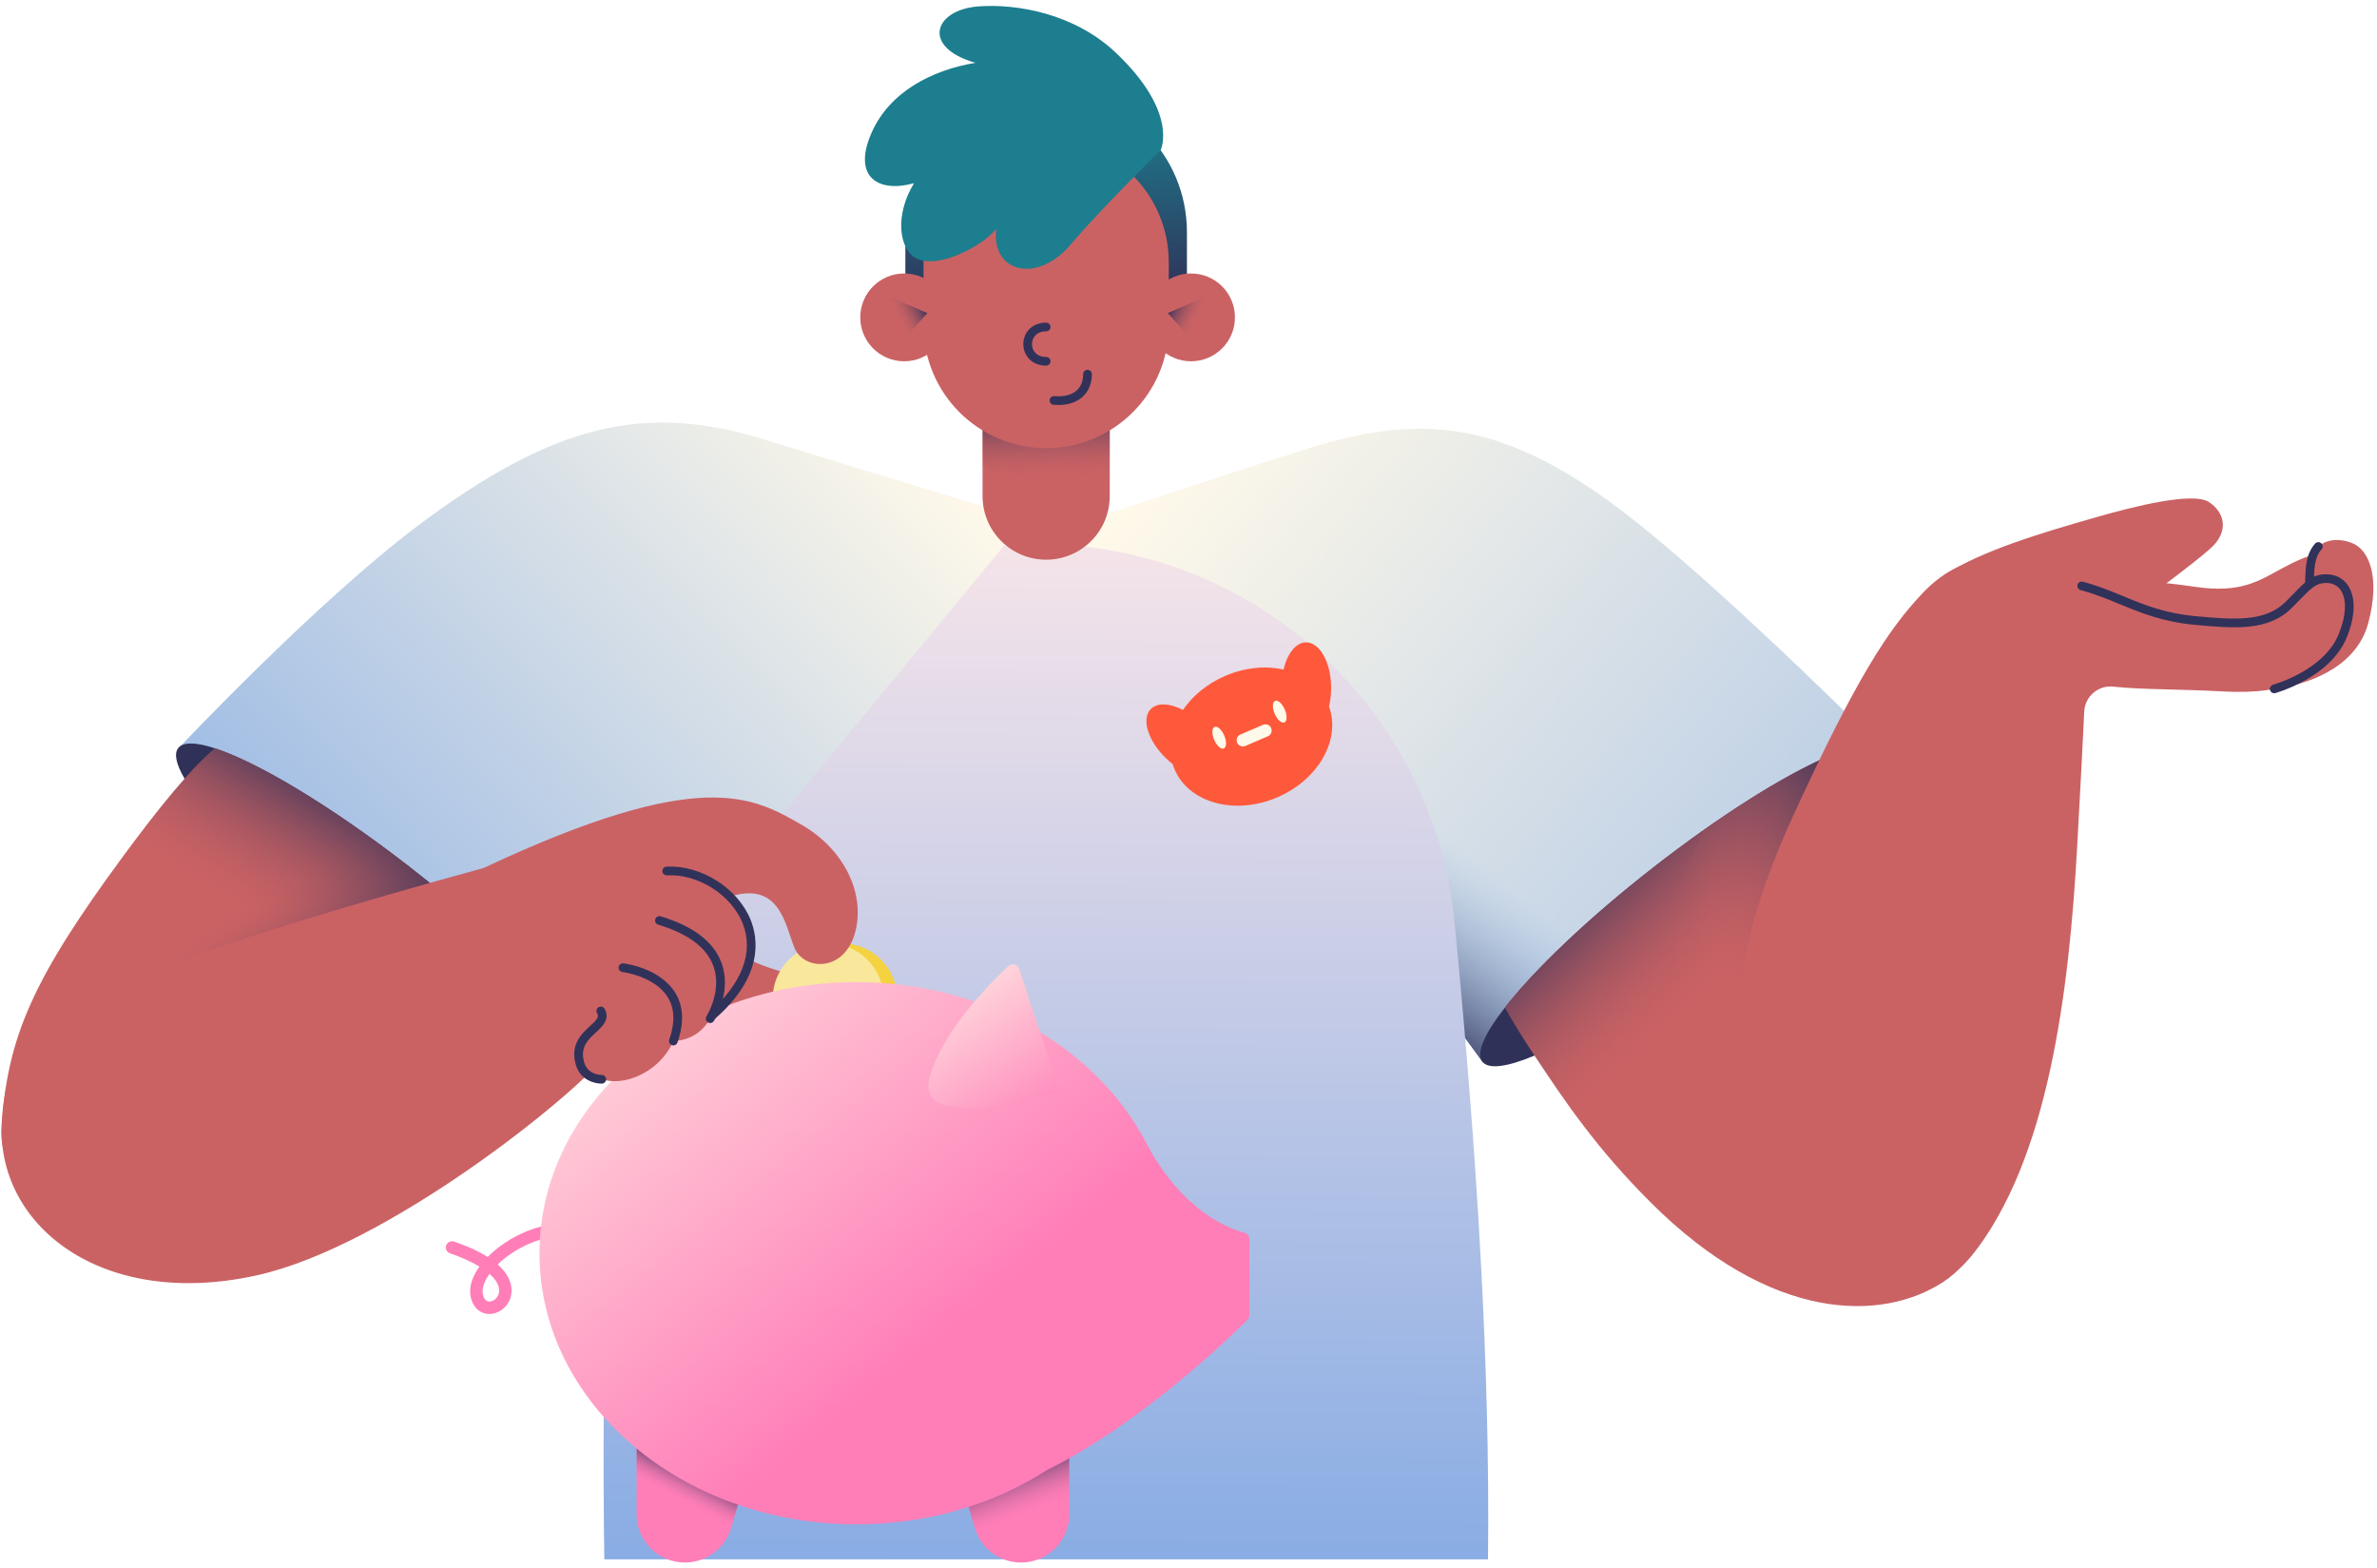 <svg width="370" height="244" viewBox="0 0 370 244" fill="none" xmlns="http://www.w3.org/2000/svg">
<path d="M302.566 89.502C308.743 85.627 317.57 82.994 326.442 80.458C332.055 78.853 341.363 76.489 343.862 78.155C346.362 79.821 346.968 82.774 344.09 85.349C341.211 87.923 333.797 93.33 333.797 93.33L311.52 88.453L302.566 89.502Z" fill="#CA6264"/>
<path d="M313.43 88.872C319.971 89.78 332.265 89.931 341.666 91.331C348.786 92.391 351.589 90.422 355.376 88.378C359.163 86.334 363.783 84.516 364.314 88.227C364.844 91.937 352.346 103.977 339.394 100.266C326.442 96.556 313.43 88.872 313.43 88.872Z" fill="#CA6264"/>
<path d="M354.996 107.007C358.253 106.628 366.66 104.356 368.63 97.011C370.599 89.666 368.63 85.728 366.433 84.668C364.237 83.608 359.616 83.154 358.859 89.666C358.101 96.178 350.603 96.935 345.528 98.601C340.453 100.267 354.996 107.007 354.996 107.007Z" fill="#CA6264"/>
<g clip-path="url(#clip0_3199_5660)">
<path d="M293.081 116.607L252.217 148.497L242.947 155.733L230.749 165.254L212.913 140.904L207.453 133.448L162.805 83.228C162.805 83.228 185.717 75.408 203.812 69.75C222.216 63.995 235.396 65.585 255.847 82.169C271.237 94.649 293.081 116.607 293.081 116.607Z" fill="url(#paint0_linear_3199_5660)"/>
<path d="M256.589 145.775L242.948 155.733L230.749 165.254L212.914 140.904C217.898 134.408 222.111 129.419 222.111 129.419C222.111 129.419 244.304 127.128 256.589 145.775Z" fill="url(#paint1_linear_3199_5660)"/>
<path d="M290.002 124.485C285.527 130.394 277.008 138.621 266.511 146.814C255.87 155.117 245.693 161.441 238.869 164.294C234.652 166.057 231.717 166.494 230.747 165.252C229.708 163.92 231.09 160.867 234.268 156.801C238.844 150.94 247.154 142.975 257.318 135.043C267.661 126.971 277.569 120.769 284.381 117.81C288.906 115.842 292.067 115.306 293.08 116.605C294.069 117.872 292.863 120.705 290.002 124.485Z" fill="#303158"/>
<path d="M302.486 199.529C293.031 205.707 275.768 205.971 256.907 187.117C252.72 182.933 249.426 179.051 246.687 175.475L246.685 175.473C243.518 171.34 241.087 167.615 238.871 164.294C236.825 161.229 235.311 158.676 234.27 156.801C238.845 150.94 247.155 142.975 257.319 135.043C260.06 132.904 262.77 130.896 265.399 129.048C272.694 123.912 279.374 119.986 284.382 117.811C286.124 119.856 288.025 122.108 290.003 124.485C292.729 127.755 295.603 131.26 298.418 134.787C299.068 135.604 299.714 136.421 300.357 137.237C304.362 142.323 308.14 147.352 311.063 151.679C322.88 169.172 311.745 193.477 302.486 199.529Z" fill="#CA6264"/>
<path d="M300.357 137.237L246.687 175.475L246.685 175.473C243.518 171.34 241.087 167.615 238.871 164.294C236.825 161.229 235.311 158.676 234.27 156.801C238.845 150.94 247.155 142.975 257.319 135.043C267.662 126.971 277.57 120.769 284.382 117.811C286.124 119.856 288.025 122.108 290.003 124.485C293.36 128.512 296.941 132.895 300.357 137.237Z" fill="url(#paint2_linear_3199_5660)"/>
<path d="M298.567 147.59L270.176 164.404C270.176 164.404 255.241 151.226 263.27 133.355C263.943 131.854 264.658 130.418 265.399 129.048C272.694 123.912 279.374 119.986 284.382 117.811C286.124 119.856 288.025 122.108 290.003 124.485C292.729 127.755 295.603 131.26 298.418 134.787L298.567 147.59Z" fill="url(#paint3_linear_3199_5660)"/>
<path d="M306.81 195.525C318.866 180.758 322.085 154.186 323.335 131.69C323.921 121.161 324.25 114.571 324.429 110.752C324.54 108.383 326.633 106.606 328.99 106.874C333.129 107.343 339.624 107.256 345.831 107.611C356.435 108.216 361.586 105.397 364.211 99.036C366.597 93.258 363.202 88.933 359.768 90.043C356.334 91.154 355.813 96.451 347.538 96.377C337.764 96.29 328.816 93.711 320.533 89.74C311.824 85.566 305.034 86.23 299.274 92.314C293.922 97.969 288.899 105.6 278.975 127.298C268.169 150.924 267.626 169.854 275.371 183.03C283.116 196.205 298.284 205.968 306.81 195.525Z" fill="#CA6264"/>
<path d="M354.002 107.901C353.836 107.901 353.675 107.839 353.551 107.728C353.426 107.617 353.347 107.464 353.329 107.299C353.31 107.133 353.353 106.967 353.45 106.831C353.546 106.695 353.69 106.6 353.852 106.563C354.034 106.514 361.692 104.336 364.006 98.776C365.208 95.889 365.335 93.3 364.346 91.853C363.823 91.089 363.027 90.714 361.984 90.736C360.497 90.769 359.738 91.55 357.903 93.435C357.525 93.825 357.145 94.212 356.762 94.598C353.109 98.263 347.933 97.809 341.941 97.283L341.919 97.281C336.705 96.823 333.281 95.408 329.969 94.04C328.076 93.257 326.117 92.448 323.86 91.848C323.688 91.8 323.542 91.687 323.453 91.532C323.364 91.377 323.34 91.193 323.386 91.021C323.432 90.848 323.544 90.701 323.698 90.611C323.852 90.52 324.036 90.495 324.209 90.539C326.552 91.162 328.552 91.989 330.487 92.788C333.852 94.179 337.031 95.492 342.038 95.932L342.059 95.934C347.714 96.43 352.596 96.859 355.802 93.642C356.181 93.26 356.558 92.877 356.932 92.491C358.917 90.451 359.912 89.427 361.954 89.382C363.442 89.348 364.69 89.955 365.465 91.09C366.732 92.944 366.657 95.936 365.258 99.297C362.665 105.525 354.217 107.872 354.135 107.888C354.09 107.896 354.046 107.901 354.002 107.901Z" fill="#313259"/>
<path d="M359.494 90.791L358.816 90.778C358.861 88.434 358.903 86.232 360.368 84.601C360.488 84.469 360.656 84.389 360.835 84.38C361.014 84.371 361.189 84.433 361.322 84.552C361.456 84.672 361.536 84.839 361.546 85.018C361.556 85.197 361.495 85.372 361.376 85.506C360.248 86.762 360.214 88.54 360.171 90.791H359.494Z" fill="#313259"/>
<path d="M226.425 143.609C229.949 179.818 231.968 213.357 231.618 242.697H94.068C93.621 213.036 94.502 180.682 96.322 146.418C98.162 111.793 126.796 84.666 161.479 84.666C195.078 84.666 223.171 110.177 226.425 143.609Z" fill="url(#paint4_linear_3199_5660)"/>
<path d="M203.291 99.981C201.714 99.993 200.372 101.733 199.794 104.213C197.018 103.595 193.8 103.874 190.709 105.203C187.881 106.419 185.62 108.315 184.136 110.497C182.096 109.437 180.131 109.318 179.113 110.375C177.635 111.91 178.708 115.34 181.51 118.037C181.835 118.351 182.178 118.647 182.535 118.924C182.623 119.214 182.727 119.5 182.847 119.779C185.092 124.997 192.251 126.931 198.837 124.1C205.243 121.346 208.747 115.098 206.87 109.957C207.093 109.054 207.214 108.049 207.205 106.99C207.174 103.101 205.422 99.963 203.291 99.981Z" fill="#FF593B"/>
<path d="M190.501 116.492C190.933 116.307 190.96 115.406 190.561 114.48C190.163 113.553 189.49 112.953 189.059 113.139C188.627 113.324 188.6 114.225 188.999 115.151C189.397 116.078 190.07 116.678 190.501 116.492Z" fill="#FFF9E9"/>
<path d="M199.923 112.442C200.355 112.256 200.382 111.355 199.983 110.429C199.585 109.503 198.912 108.902 198.481 109.088C198.049 109.273 198.022 110.175 198.421 111.101C198.819 112.027 199.492 112.627 199.923 112.442Z" fill="#FFF9E9"/>
<path d="M193.465 116.183C193.242 116.183 193.026 116.106 192.853 115.965C192.68 115.825 192.561 115.629 192.516 115.41C192.471 115.192 192.503 114.965 192.606 114.767C192.709 114.57 192.877 114.414 193.082 114.326L196.596 112.815C196.713 112.765 196.839 112.738 196.966 112.736C197.093 112.735 197.219 112.758 197.337 112.805C197.455 112.852 197.563 112.922 197.654 113.011C197.745 113.099 197.818 113.205 197.868 113.322C197.918 113.438 197.945 113.564 197.947 113.691C197.948 113.818 197.925 113.944 197.878 114.062C197.831 114.18 197.761 114.288 197.672 114.379C197.584 114.47 197.478 114.543 197.361 114.593L193.847 116.104C193.727 116.156 193.597 116.183 193.465 116.183Z" fill="#FFF9E9"/>
<path d="M184.756 52.687H140.926V36.13C140.926 24.03 150.737 14.221 162.841 14.221C174.944 14.221 184.756 24.03 184.756 36.13V52.687H184.756Z" fill="url(#paint5_linear_3199_5660)"/>
<path d="M159.679 80.804C159.679 80.804 137.19 74.043 119.08 68.436C100.659 62.731 86.46 65.71 64.956 81.892C49.123 93.808 27.816 116.433 27.816 116.433L90.281 164.909L159.679 80.804Z" fill="url(#paint6_linear_3199_5660)"/>
<path d="M90.205 164.909C88.192 167.502 77.612 162.823 64.676 154.049C61.368 151.807 57.907 149.295 54.393 146.57C41.875 136.856 32.158 127.085 28.734 121.21C27.441 118.991 27.046 117.327 27.741 116.433C28.515 115.438 30.55 115.514 33.496 116.483C40.188 118.68 51.577 125.48 63.553 134.774C66.88 137.355 70.008 139.941 72.875 142.458C84.867 152.983 92.247 162.279 90.205 164.909Z" fill="#303158"/>
<path d="M172.739 57.432V77.22C172.739 82.685 168.309 87.114 162.842 87.114C157.376 87.114 152.945 82.685 152.945 77.22V57.432H172.739Z" fill="#CA6264"/>
<path d="M172.739 57.432V74.478C169.184 75.432 165.459 76.167 162.842 76.009C158.634 75.753 155.03 73.83 152.945 72.446V62.594L154.122 57.432H172.739Z" fill="url(#paint7_linear_3199_5660)"/>
<path d="M162.841 69.75C152.3 69.75 143.754 61.207 143.754 50.668V40.824C143.754 30.285 152.3 21.742 162.841 21.742C173.383 21.742 181.929 30.285 181.929 40.824V50.668C181.929 61.207 173.383 69.75 162.841 69.75Z" fill="#CA6264"/>
<path d="M140.742 56.232C144.517 56.232 147.578 53.173 147.578 49.398C147.578 45.624 144.517 42.565 140.742 42.565C136.967 42.565 133.906 45.624 133.906 49.398C133.906 53.173 136.967 56.232 140.742 56.232Z" fill="#CA6264"/>
<path d="M137.391 45.746L144.359 48.724L141.203 52.258L137.391 45.746Z" fill="url(#paint8_linear_3199_5660)"/>
<path d="M111.089 145.454C114.984 149.672 121.41 151.131 123.814 151.89C128.132 153.253 129.268 158.746 123.814 159.841C117.5 161.109 110.54 159.546 106.374 156.063C102.208 152.58 102.784 146.446 104.954 145.908C107.124 145.371 111.089 145.454 111.089 145.454Z" fill="#CA6264"/>
<path d="M185.394 56.232C189.17 56.232 192.23 53.173 192.23 49.398C192.23 45.624 189.17 42.565 185.394 42.565C181.619 42.565 178.559 45.624 178.559 49.398C178.559 53.173 181.619 56.232 185.394 56.232Z" fill="#CA6264"/>
<path d="M188.746 45.746L181.777 48.724L184.933 52.258L188.746 45.746Z" fill="url(#paint9_linear_3199_5660)"/>
<path d="M180.662 23.374C180.662 23.374 183.542 17.594 173.749 8.263C167.286 2.104 158.303 0.561 152.339 0.994C145.37 1.498 143.35 7.354 151.834 9.777C145.168 10.888 138.492 14.228 135.662 20.676C132.645 27.547 136.685 30.071 142.288 28.512C139.21 33.453 139.917 38.956 142.745 40.268C146.312 41.924 153.248 38.047 155.065 35.624C154.258 42.381 161.395 44.274 166.667 38.047C171.534 32.298 180.662 23.374 180.662 23.374Z" fill="#1C7E8E"/>
<path d="M131.033 164.093C135.802 164.093 139.668 160.228 139.668 155.46C139.668 150.693 135.802 146.828 131.033 146.828C126.264 146.828 122.398 150.693 122.398 155.46C122.398 160.228 126.264 164.093 131.033 164.093Z" fill="#F4D240"/>
<path d="M128.908 164.093C133.677 164.093 137.543 160.228 137.543 155.46C137.543 150.693 133.677 146.828 128.908 146.828C124.139 146.828 120.273 150.693 120.273 155.46C120.273 160.228 124.139 164.093 128.908 164.093Z" fill="#F9E79B"/>
<path d="M72.874 142.459C71.118 145.409 68.919 148.631 66.366 151.922C65.818 152.63 65.255 153.339 64.674 154.051C58.308 161.865 50.077 169.837 41.138 175.356C22.658 186.766 -0.57 189.895 0.243 175.66C1.058 161.424 5.185 152.236 19.325 133.053C19.765 132.457 20.191 131.882 20.609 131.325C23.98 126.82 26.64 123.567 28.733 121.212C30.839 118.845 32.376 117.388 33.494 116.484C38.283 118.056 45.48 121.986 53.575 127.503C56.79 129.693 60.147 132.134 63.551 134.775C65.797 136.517 67.953 138.262 69.997 139.986C70.964 140.801 71.923 141.626 72.874 142.459Z" fill="#CA6264"/>
<path d="M69.997 139.985L68.255 148.651C68.255 148.651 17.81 159.706 24.05 150.911C29.577 143.12 47.609 130.17 53.575 127.502C56.79 129.693 60.147 132.133 63.551 134.774C65.797 136.516 67.953 138.261 69.997 139.985Z" fill="url(#paint10_linear_3199_5660)"/>
<path d="M72.874 142.459C71.119 145.409 68.92 148.631 66.367 151.922C59.896 151.618 53.887 151.253 53.183 150.912C51.876 150.281 28.82 136.306 20.609 131.325C23.981 126.82 26.641 123.567 28.733 121.212C30.839 118.845 32.376 117.388 33.495 116.484C40.187 118.681 51.576 125.481 63.552 134.775C66.879 137.357 70.008 139.942 72.874 142.459Z" fill="url(#paint11_linear_3199_5660)"/>
<path d="M166.444 222.619V235.696C166.444 236.087 166.414 236.471 166.357 236.846C166.11 238.458 165.349 239.901 164.245 241.004C162.886 242.363 161.01 243.202 158.936 243.202C155.733 243.202 152.896 241.173 151.849 238.174C151.807 238.053 151.768 237.931 151.732 237.808C150.077 232.164 147.707 224.084 147.639 223.879L166.444 222.619ZM117.901 223.879C117.834 224.082 115.527 231.953 113.876 237.584L113.809 237.808C112.873 241.006 109.938 243.202 106.606 243.202C104.534 243.202 102.655 242.363 101.296 241.004C99.939 239.646 99.098 237.77 99.098 235.696V222.619L117.901 223.879Z" fill="#FF7EB8"/>
<path d="M117.901 223.879C117.834 224.083 115.527 231.953 113.876 237.585L99.098 231.645V222.619L117.901 223.879Z" fill="url(#paint12_linear_3199_5660)"/>
<path d="M76.168 204.515C75.046 204.515 74.076 203.874 73.56 202.756C72.905 201.337 73.094 199.672 74.107 197.94C74.267 197.667 74.44 197.402 74.626 197.145C73.283 196.328 71.651 195.619 70.055 195.076C69.934 195.035 69.823 194.971 69.728 194.887C69.632 194.803 69.554 194.701 69.498 194.587C69.442 194.473 69.409 194.349 69.4 194.222C69.392 194.096 69.409 193.968 69.45 193.848C69.491 193.728 69.555 193.617 69.639 193.521C69.723 193.426 69.825 193.348 69.939 193.291C70.053 193.235 70.177 193.202 70.303 193.194C70.43 193.186 70.558 193.203 70.678 193.244C72.929 194.009 74.631 194.824 75.91 195.64C78.561 192.962 82.678 190.865 86.232 190.579C86.487 190.559 86.741 190.641 86.936 190.807C87.131 190.974 87.253 191.21 87.274 191.466C87.294 191.722 87.213 191.975 87.046 192.171C86.88 192.366 86.643 192.487 86.387 192.508C83.379 192.75 79.803 194.549 77.475 196.809C79.39 198.512 79.699 200.115 79.621 201.16C79.499 202.793 78.279 204.182 76.72 204.464C76.538 204.498 76.353 204.515 76.168 204.515ZM76.196 198.275C76.046 198.483 75.907 198.697 75.778 198.917C75.304 199.727 74.84 200.91 75.318 201.946C75.545 202.439 75.9 202.647 76.375 202.56C76.965 202.453 77.627 201.876 77.691 201.017C77.762 200.06 77.172 199.13 76.196 198.275Z" fill="#FF7EB8"/>
<path d="M166.442 222.619V235.696C166.442 236.087 166.412 236.471 166.355 236.846L151.847 238.174C151.805 238.053 151.766 237.931 151.73 237.808C150.075 232.164 147.705 224.084 147.637 223.879L166.442 222.619Z" fill="url(#paint13_linear_3199_5660)"/>
<path d="M193.744 191.88C191.435 191.28 184.09 188.605 178.493 178.026C178.417 177.88 178.342 177.733 178.265 177.587C178.25 177.559 178.236 177.532 178.222 177.505L178.22 177.505C170.428 162.965 153.259 152.863 133.328 152.863C106.07 152.863 83.973 171.757 83.973 195.063C83.973 218.369 106.07 237.262 133.328 237.262C144.431 237.262 154.678 234.127 162.924 228.837C162.925 228.836 162.926 228.836 162.927 228.835C177.907 221.404 191.936 207.663 194.164 205.431C194.36 205.235 194.471 204.957 194.471 204.667V192.888C194.471 192.408 194.171 191.991 193.744 191.88Z" fill="url(#paint14_linear_3199_5660)"/>
<path d="M164.89 169.925L158.651 150.805C158.416 150.084 157.511 149.849 156.957 150.367C154.031 153.102 146.616 160.579 144.682 167.8C142.256 176.858 164.89 169.925 164.89 169.925Z" fill="url(#paint15_linear_3199_5660)"/>
<path d="M22.659 151.427C36.638 146.2 54.911 140.672 75.291 135.095C109.12 119.195 117.219 124.066 124.66 128.307C131.965 132.47 134.861 139.918 132.942 145.672C131.023 151.427 125.026 150.911 123.663 147.515C122.221 143.924 121.429 137.92 114.864 139.222C108.3 140.523 95.528 162.599 93.672 164.909C89.01 170.711 60.396 193.934 40.08 198.476C15.691 203.928 -0.837 190.566 0.293 174.346C1.403 158.394 9.169 156.472 22.659 151.427Z" fill="#CA6264"/>
<path d="M102.4 135.677C110.535 134.812 115.302 139.145 116.881 143.754C118.311 147.927 114.962 153.952 110.62 155.062C106.277 156.173 100.521 145.37 99.006 142.139C97.491 138.908 97.654 136.182 102.4 135.677Z" fill="#CA6264"/>
<path d="M97.29 143.351C97.29 143.351 106.582 141.634 110.116 147.591C113.651 153.548 111.401 162.429 104.029 162.025C96.656 161.621 88.605 147.288 97.29 143.351Z" fill="#CA6264"/>
<path d="M92.14 150.825C92.14 150.825 104.259 148.904 105.471 156.678C106.683 164.452 98.737 169.602 93.671 167.986C88.606 166.371 89.01 161.858 91.534 160.278C94.059 158.698 94.968 152.949 92.14 150.825Z" fill="#CA6264"/>
<path d="M162.842 56.91C160.508 56.91 159.287 55.226 159.287 53.563C159.287 51.9 160.508 50.217 162.842 50.217C163.022 50.217 163.194 50.288 163.321 50.415C163.449 50.542 163.52 50.715 163.52 50.894C163.52 51.074 163.449 51.246 163.321 51.373C163.194 51.5 163.022 51.571 162.842 51.571C161.322 51.571 160.642 52.572 160.642 53.563C160.642 54.555 161.322 55.555 162.842 55.555C163.022 55.555 163.194 55.626 163.321 55.753C163.449 55.88 163.52 56.053 163.52 56.232C163.52 56.412 163.449 56.584 163.321 56.711C163.194 56.838 163.022 56.91 162.842 56.91ZM164.756 63.036C164.51 63.036 164.257 63.025 163.997 63.003C163.624 62.971 163.348 62.644 163.379 62.271C163.411 61.898 163.736 61.621 164.111 61.653C165.628 61.781 166.838 61.471 167.615 60.755C168.436 59.998 168.606 58.97 168.603 58.241C168.603 58.152 168.62 58.064 168.654 57.982C168.688 57.9 168.737 57.825 168.8 57.762C168.863 57.699 168.937 57.648 169.019 57.614C169.102 57.58 169.19 57.562 169.279 57.562H169.281C169.46 57.562 169.632 57.633 169.759 57.759C169.886 57.886 169.958 58.058 169.958 58.237C169.963 59.652 169.457 60.899 168.533 61.751C167.615 62.597 166.319 63.036 164.756 63.036ZM93.619 168.663C92.511 168.663 90.346 168.077 89.659 165.819C88.68 162.604 90.519 160.916 91.862 159.683C93.019 158.621 93.266 158.275 92.931 157.689C92.842 157.533 92.819 157.348 92.866 157.174C92.913 157.001 93.028 156.853 93.184 156.764C93.34 156.675 93.525 156.652 93.698 156.699C93.872 156.747 94.019 156.861 94.108 157.017C95.023 158.62 93.778 159.763 92.778 160.681C91.523 161.833 90.224 163.025 90.955 165.425C91.529 167.311 93.572 167.309 93.659 167.308H93.668C93.846 167.308 94.016 167.378 94.143 167.502C94.27 167.626 94.343 167.796 94.347 167.973C94.35 168.152 94.283 168.325 94.159 168.454C94.035 168.583 93.865 168.658 93.686 168.662C93.664 168.663 93.642 168.663 93.619 168.663ZM104.813 162.716C104.704 162.716 104.598 162.69 104.501 162.64C104.405 162.591 104.322 162.519 104.26 162.43C104.197 162.342 104.157 162.24 104.142 162.133C104.127 162.026 104.137 161.917 104.173 161.815C105.101 159.166 105.019 156.939 103.932 155.195C101.89 151.921 96.933 151.293 96.883 151.287C96.704 151.266 96.542 151.175 96.431 151.034C96.32 150.893 96.269 150.713 96.29 150.535C96.3 150.447 96.328 150.361 96.371 150.283C96.415 150.206 96.473 150.138 96.543 150.083C96.613 150.027 96.693 149.987 96.778 149.963C96.864 149.938 96.953 149.931 97.042 149.942C97.271 149.969 102.686 150.646 105.078 154.472C106.397 156.583 106.523 159.204 105.452 162.262C105.406 162.395 105.319 162.51 105.205 162.591C105.09 162.672 104.953 162.716 104.813 162.716ZM110.541 159.23C110.419 159.23 110.3 159.197 110.196 159.135C110.091 159.073 110.005 158.984 109.947 158.878C109.889 158.771 109.86 158.651 109.864 158.53C109.868 158.408 109.905 158.29 109.97 158.188C109.996 158.148 112.471 154.191 111.029 150.313C109.97 147.465 107.081 145.313 102.443 143.918C102.273 143.864 102.131 143.746 102.048 143.589C101.965 143.431 101.947 143.248 101.998 143.077C102.049 142.907 102.166 142.763 102.322 142.678C102.478 142.593 102.662 142.572 102.833 142.621C107.906 144.146 111.092 146.58 112.304 149.853C113.975 154.37 111.229 158.734 111.112 158.918C111.051 159.014 110.966 159.092 110.866 159.147C110.767 159.201 110.655 159.23 110.541 159.23Z" fill="#313259"/>
<path d="M110.798 158.779C110.66 158.779 110.525 158.737 110.411 158.658C110.298 158.579 110.211 158.468 110.163 158.338C110.114 158.209 110.107 158.068 110.141 157.934C110.175 157.8 110.249 157.68 110.354 157.59C115.535 153.097 117.392 148.152 115.582 143.667C113.799 139.25 108.63 135.989 103.815 136.241C103.726 136.246 103.637 136.234 103.553 136.204C103.469 136.174 103.391 136.128 103.325 136.069C103.259 136.009 103.205 135.937 103.167 135.857C103.129 135.776 103.107 135.689 103.102 135.6C103.098 135.512 103.111 135.423 103.14 135.339C103.17 135.255 103.216 135.178 103.276 135.112C103.335 135.046 103.407 134.992 103.487 134.954C103.568 134.915 103.655 134.893 103.744 134.888C109.103 134.606 114.853 138.24 116.838 143.16C118.021 146.093 118.868 151.999 111.241 158.613C111.119 158.72 110.961 158.779 110.798 158.779Z" fill="#313259"/>
</g>
<defs>
<linearGradient id="paint0_linear_3199_5660" x1="174.274" y1="65.332" x2="359.228" y2="221.779" gradientUnits="userSpaceOnUse">
<stop offset="0.037" stop-color="#FFF9E9"/>
<stop offset="0.985" stop-color="#7CA6E3"/>
</linearGradient>
<linearGradient id="paint1_linear_3199_5660" x1="244.977" y1="130.046" x2="216.889" y2="166.582" gradientUnits="userSpaceOnUse">
<stop offset="0.268" stop-color="#94BDED" stop-opacity="0"/>
<stop offset="0.871" stop-color="#303158"/>
</linearGradient>
<linearGradient id="paint2_linear_3199_5660" x1="291.805" y1="173.996" x2="243.204" y2="123.363" gradientUnits="userSpaceOnUse">
<stop offset="0.442" stop-color="#CA6264" stop-opacity="0"/>
<stop offset="0.87" stop-color="#303158"/>
</linearGradient>
<linearGradient id="paint3_linear_3199_5660" x1="238.154" y1="156.821" x2="311.188" y2="127.472" gradientUnits="userSpaceOnUse">
<stop offset="0.359" stop-color="#CA6264" stop-opacity="0"/>
<stop offset="0.773" stop-color="#303158"/>
</linearGradient>
<linearGradient id="paint4_linear_3199_5660" x1="163.481" y1="68.5" x2="162.681" y2="260.972" gradientUnits="userSpaceOnUse">
<stop offset="0.008" stop-color="#FFE9EA"/>
<stop offset="1" stop-color="#7CA6E3"/>
</linearGradient>
<linearGradient id="paint5_linear_3199_5660" x1="161.486" y1="15.71" x2="163.571" y2="59.478" gradientUnits="userSpaceOnUse">
<stop offset="0.041" stop-color="#1C7E8E"/>
<stop offset="0.729" stop-color="#303158"/>
</linearGradient>
<linearGradient id="paint6_linear_3199_5660" x1="144.884" y1="59.5" x2="18.434" y2="178.363" gradientUnits="userSpaceOnUse">
<stop offset="0.037" stop-color="#FFF9E9"/>
<stop offset="0.985" stop-color="#7CA6E3"/>
</linearGradient>
<linearGradient id="paint7_linear_3199_5660" x1="163.652" y1="90.668" x2="162.237" y2="45.668" gradientUnits="userSpaceOnUse">
<stop offset="0.348" stop-color="#CA6264" stop-opacity="0"/>
<stop offset="0.622" stop-color="#303158"/>
</linearGradient>
<linearGradient id="paint8_linear_3199_5660" x1="136.551" y1="50.393" x2="146.237" y2="45.485" gradientUnits="userSpaceOnUse">
<stop offset="0.278" stop-color="#CA6264" stop-opacity="0"/>
<stop offset="0.735" stop-color="#303158"/>
</linearGradient>
<linearGradient id="paint9_linear_3199_5660" x1="189.586" y1="50.393" x2="179.9" y2="45.485" gradientUnits="userSpaceOnUse">
<stop offset="0.278" stop-color="#CA6264" stop-opacity="0"/>
<stop offset="0.735" stop-color="#303158"/>
</linearGradient>
<linearGradient id="paint10_linear_3199_5660" x1="35.17" y1="128.981" x2="62.648" y2="170.07" gradientUnits="userSpaceOnUse">
<stop offset="0.215" stop-color="#CA6264" stop-opacity="0"/>
<stop offset="0.583" stop-color="#303158"/>
</linearGradient>
<linearGradient id="paint11_linear_3199_5660" x1="33.391" y1="158.624" x2="64.321" y2="108.264" gradientUnits="userSpaceOnUse">
<stop offset="0.26" stop-color="#CA6264" stop-opacity="0"/>
<stop offset="0.723" stop-color="#303158"/>
</linearGradient>
<linearGradient id="paint12_linear_3199_5660" x1="102.56" y1="237.68" x2="110.512" y2="222.325" gradientUnits="userSpaceOnUse">
<stop offset="0.285" stop-color="#FF7EB8" stop-opacity="0"/>
<stop offset="0.618" stop-color="#303158"/>
</linearGradient>
<linearGradient id="paint13_linear_3199_5660" x1="161.15" y1="235.582" x2="156.846" y2="224.449" gradientUnits="userSpaceOnUse">
<stop stop-color="#FF7EB8" stop-opacity="0"/>
<stop offset="0.743" stop-color="#303158"/>
</linearGradient>
<linearGradient id="paint14_linear_3199_5660" x1="73.899" y1="119.357" x2="145.84" y2="208.609" gradientUnits="userSpaceOnUse">
<stop offset="0.099" stop-color="#FFF9E9"/>
<stop offset="1" stop-color="#FF7EB8"/>
</linearGradient>
<linearGradient id="paint15_linear_3199_5660" x1="142.142" y1="146.311" x2="167.022" y2="183.364" gradientUnits="userSpaceOnUse">
<stop stop-color="#FFF9E9"/>
<stop offset="0.842" stop-color="#FF7EB8"/>
</linearGradient>
<clipPath id="clip0_3199_5660">
<rect width="369.216" height="242.277" fill="white" transform="translate(0.223 0.926)"/>
</clipPath>
</defs>
</svg>
